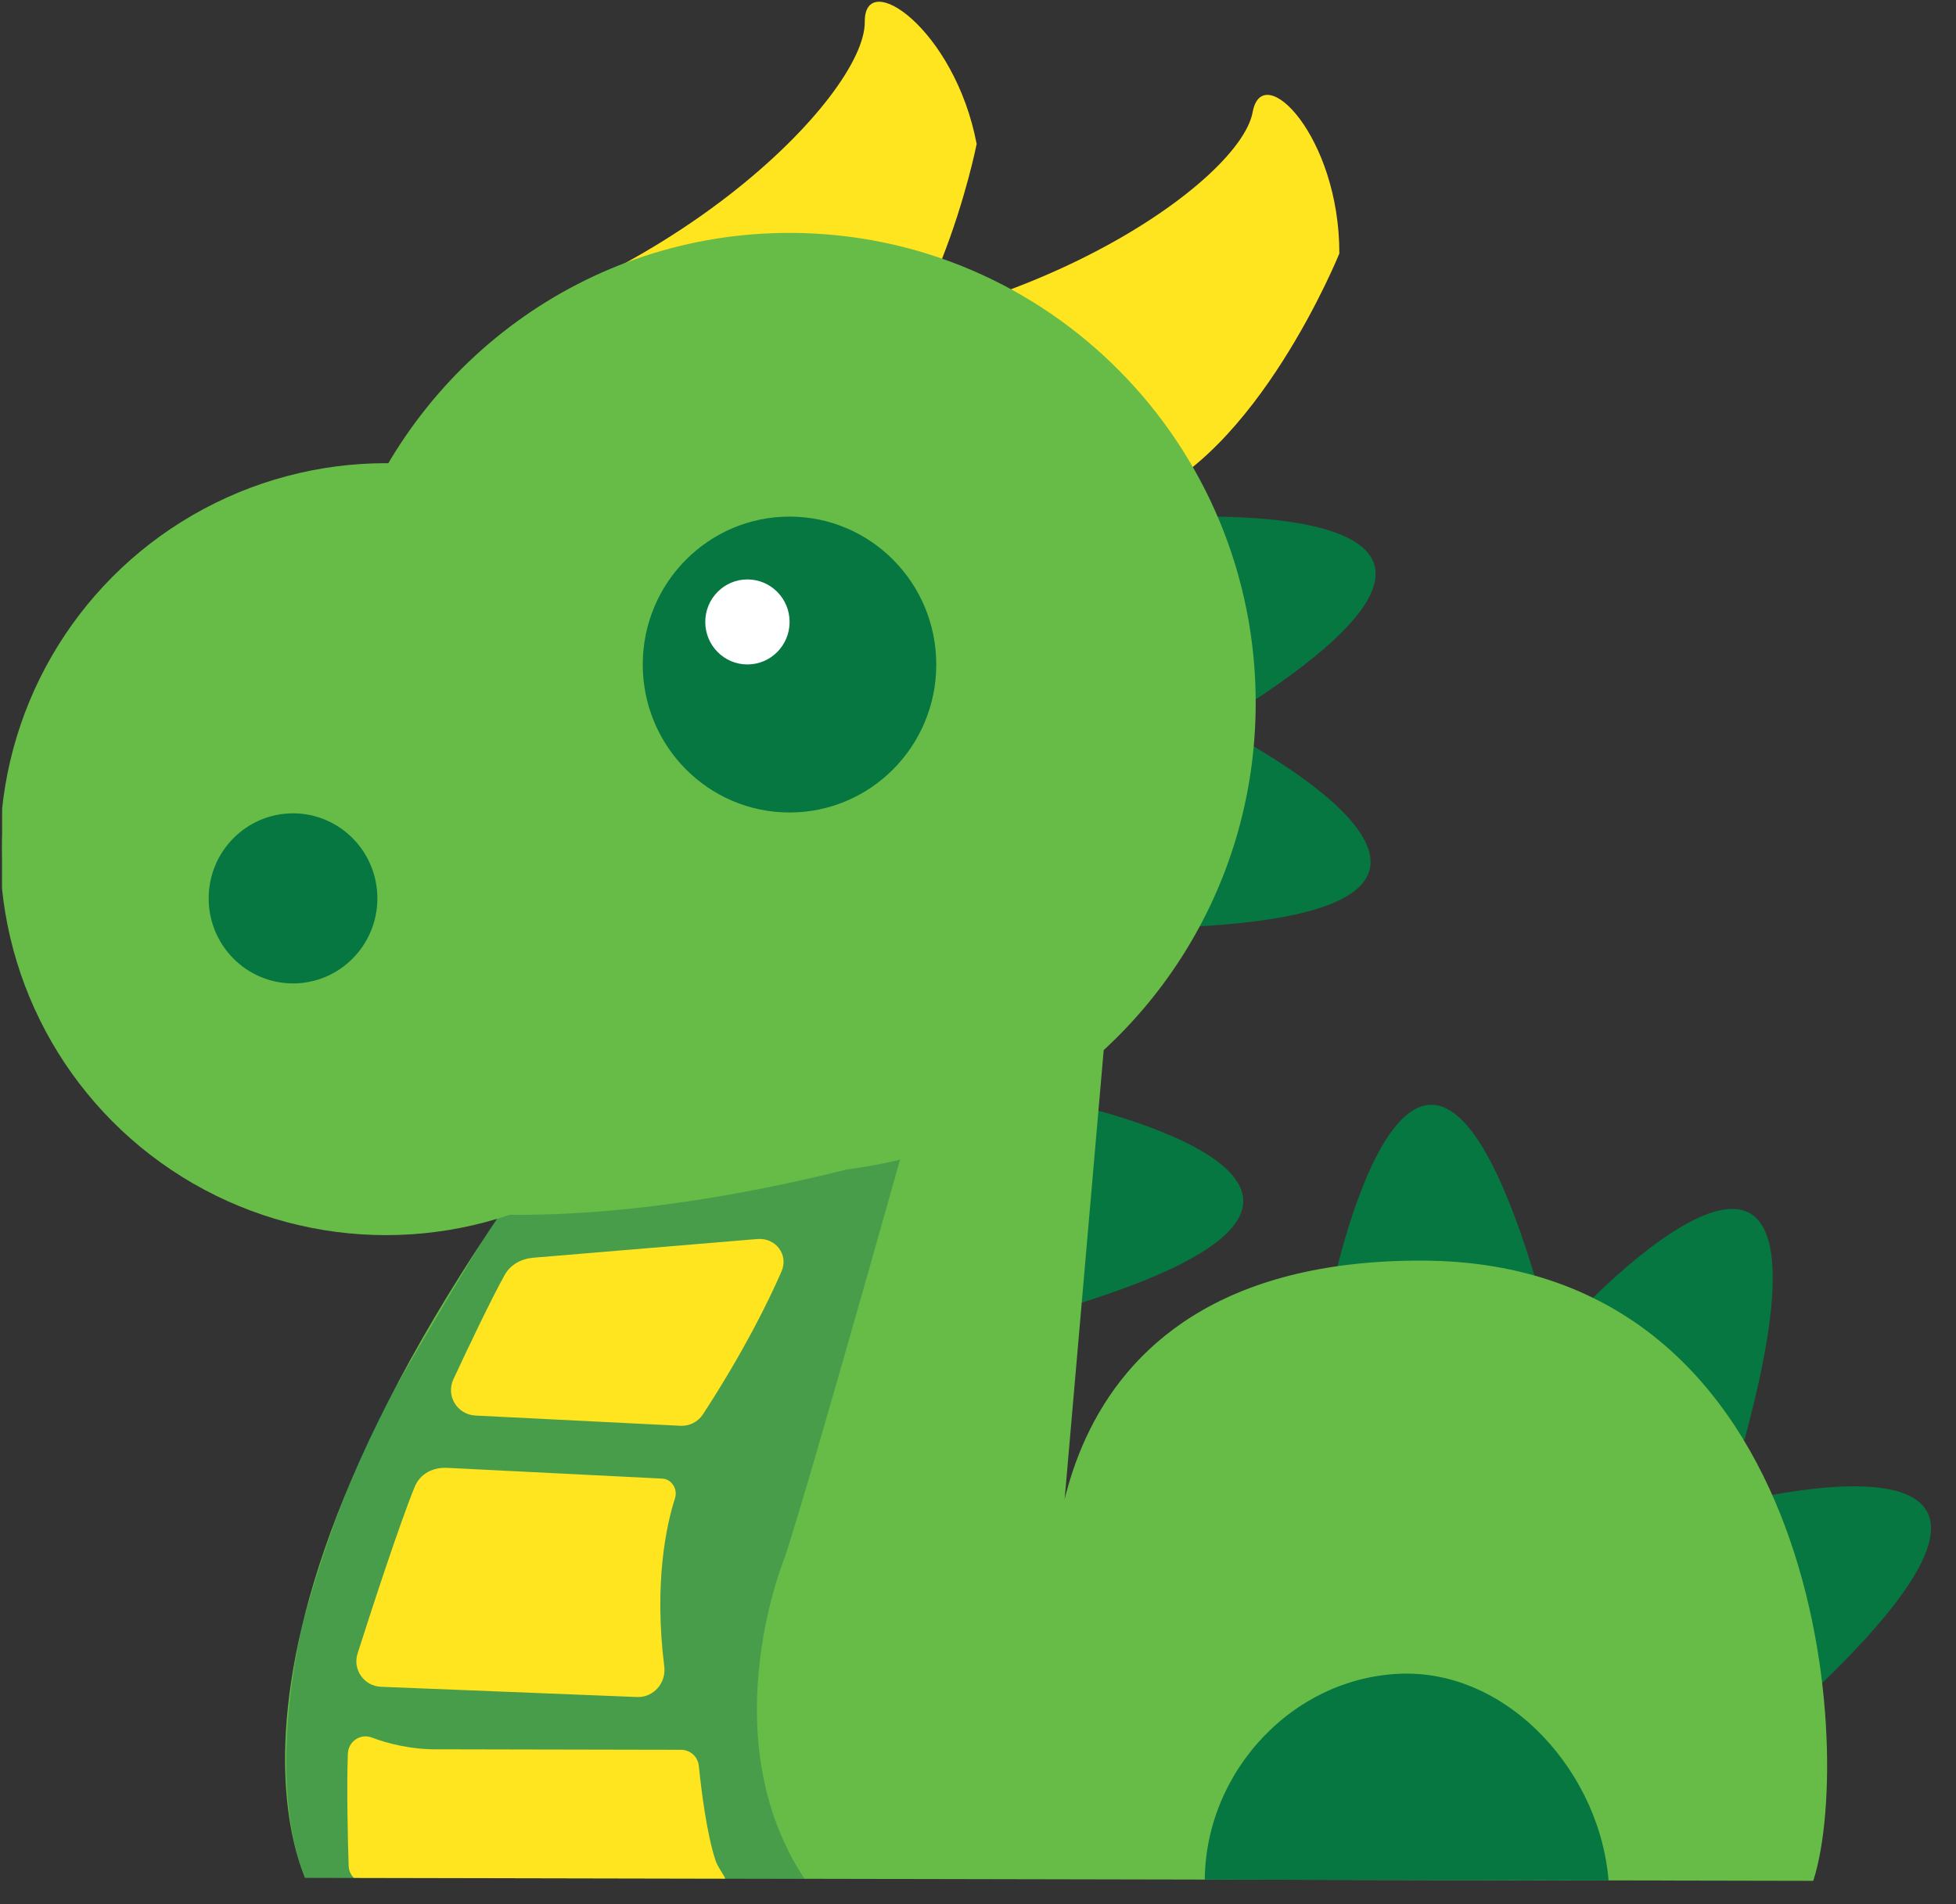 <svg width="76" height="74" viewBox="0 0 76 74" fill="none" xmlns="http://www.w3.org/2000/svg">
<rect x="0" y="0" width="76" height="74" fill="#333333" stroke="none"/>
<g clip-path="url(#clip0_3647_33851)">
<path d="M41.385 42.84C41.385 42.84 57.395 46.239 40.713 51.019L41.385 42.84Z" fill="#067741"/>
<path d="M51.806 49.912C51.806 49.912 55.185 33.771 59.918 50.591L51.806 49.912Z" fill="#067741"/>
<path d="M61.184 51.154C61.184 51.154 72.356 39.102 67.778 55.965L61.184 51.154Z" fill="#067741"/>
<path d="M66.998 58.504C66.998 58.504 82.806 54.252 70.061 66.107L66.998 58.504Z" fill="#067741"/>
<path d="M12.302 73.888C12.302 73.888 6.033 64.98 21.843 43.813C21.843 43.813 38.215 44.982 41.022 38.931L43.162 37.61L40.974 62.779C40.974 62.779 39.477 48.958 55.245 48.99C71.013 49.022 72.1 68.519 70.401 73.246L12.302 73.887L12.302 73.888Z" fill="#67BC47"/>
<path d="M46.821 73.507C46.603 69.161 50.012 65.267 54.322 65.048C58.632 64.828 62.3 68.989 62.517 73.334" fill="#067741"/>
<path opacity="0.3" d="M35.989 41.444C35.989 41.444 31.5 57.5 30.5 60.5C30.495 60.514 27.366 68.048 31.732 73.673L12.301 73.887C12.301 73.887 10.086 70.904 11.729 63.217C11.729 63.217 13.071 57.941 15.326 53.992C17.581 50.044 22.408 42.172 22.408 42.172L35.987 41.442L35.989 41.444Z" fill="#005656"/>
<path d="M19.607 49.551C19.837 49.138 20.26 48.916 20.731 48.877L29.428 48.151C30.135 48.092 30.65 48.759 30.366 49.409C29.843 50.609 28.893 52.535 27.314 54.962C27.122 55.258 26.785 55.427 26.434 55.409L18.47 55.011C17.765 54.976 17.318 54.242 17.616 53.603C18.202 52.346 19.071 50.516 19.607 49.551Z" fill="#FFE420"/>
<path d="M16.109 57.791C16.322 57.267 16.822 57.016 17.387 57.044L25.735 57.462C26.096 57.48 26.338 57.871 26.229 58.215C25.891 59.277 25.404 61.503 25.81 64.764C25.89 65.4 25.393 65.976 24.753 65.95L14.804 65.552C14.146 65.526 13.693 64.884 13.894 64.257C14.459 62.487 15.501 59.289 16.109 57.791Z" fill="#FFE420"/>
<path d="M13.517 68.149C13.533 67.678 14.004 67.358 14.441 67.523C15.067 67.759 15.996 68.005 17.101 67.982L26.468 68.001C26.822 68.004 27.117 68.272 27.153 68.628C27.245 69.536 27.452 71.233 27.799 72.294C27.946 72.745 28.47 73.183 28 73.182L14.235 73.182C13.863 73.181 13.559 72.884 13.547 72.51C13.514 71.501 13.466 69.562 13.515 68.149L13.517 68.149Z" fill="#FFE420"/>
<path d="M36.079 12.256C38.367 11.662 40.443 10.85 42.22 9.954C45.989 8.054 48.415 5.77 48.672 4.356C49.052 2.276 52.049 5.31 52.04 9.851C52.04 9.851 48.833 17.795 44.043 19.488C44.043 19.488 40.605 13.708 36.079 12.254" fill="#FFE420"/>
<path d="M22.734 11.024C24.867 10.001 26.75 8.805 28.327 7.583C31.666 4.992 33.616 2.285 33.601 0.847C33.58 -1.27 37.096 1.132 37.948 5.593C37.948 5.593 36.302 14.007 31.92 16.591C31.92 16.591 27.453 11.578 22.734 11.022" fill="#FFE420"/>
<path d="M45.73 20.108C45.73 20.108 62.063 19.144 47.216 28.177L45.73 20.108Z" fill="#067741"/>
<path d="M47.485 28.328C47.485 28.328 62.115 35.715 44.777 36.067L47.485 28.328Z" fill="#067741"/>
<path d="M48.79 27.354C48.81 17.265 40.716 9.071 30.711 9.051C22.773 9.035 16.018 14.169 13.555 21.328C12.964 21.233 12.357 21.184 11.739 21.182C5.313 21.168 0.094 26.409 0.081 32.888C0.071 37.572 2.787 41.62 6.721 43.508C8.195 44.447 10.088 45.355 12.519 46.152C18.917 48.248 27.422 46.819 32.929 45.443C34.903 45.195 36.779 44.627 38.502 43.793C44.576 40.854 48.776 34.6 48.79 27.352L48.79 27.354Z" fill="#67BC47"/>
<circle cx="15" cy="33" r="15" fill="#67BC47"/>
<path d="M30.665 31.575C33.815 31.582 36.373 29.013 36.379 25.837C36.386 22.662 33.838 20.082 30.689 20.076C27.539 20.07 24.981 22.639 24.974 25.814C24.968 28.99 27.516 31.569 30.665 31.575Z" fill="#067741"/>
<path d="M11.379 38.218C13.189 38.221 14.659 36.745 14.663 34.919C14.666 33.094 13.202 31.612 11.392 31.608C9.582 31.605 8.111 33.081 8.108 34.906C8.104 36.731 9.568 38.214 11.379 38.218Z" fill="#067741"/>
<path d="M29.038 25.822C29.943 25.824 30.678 25.086 30.68 24.173C30.682 23.261 29.95 22.52 29.045 22.518C28.14 22.516 27.404 23.254 27.403 24.167C27.401 25.079 28.133 25.821 29.038 25.822Z" fill="white"/>
</g>
<defs>
<clipPath id="clip0_3647_33851">
<rect width="75" height="72.951" fill="white" transform="translate(0.147) rotate(0.116)"/>
</clipPath>
</defs>
</svg>

